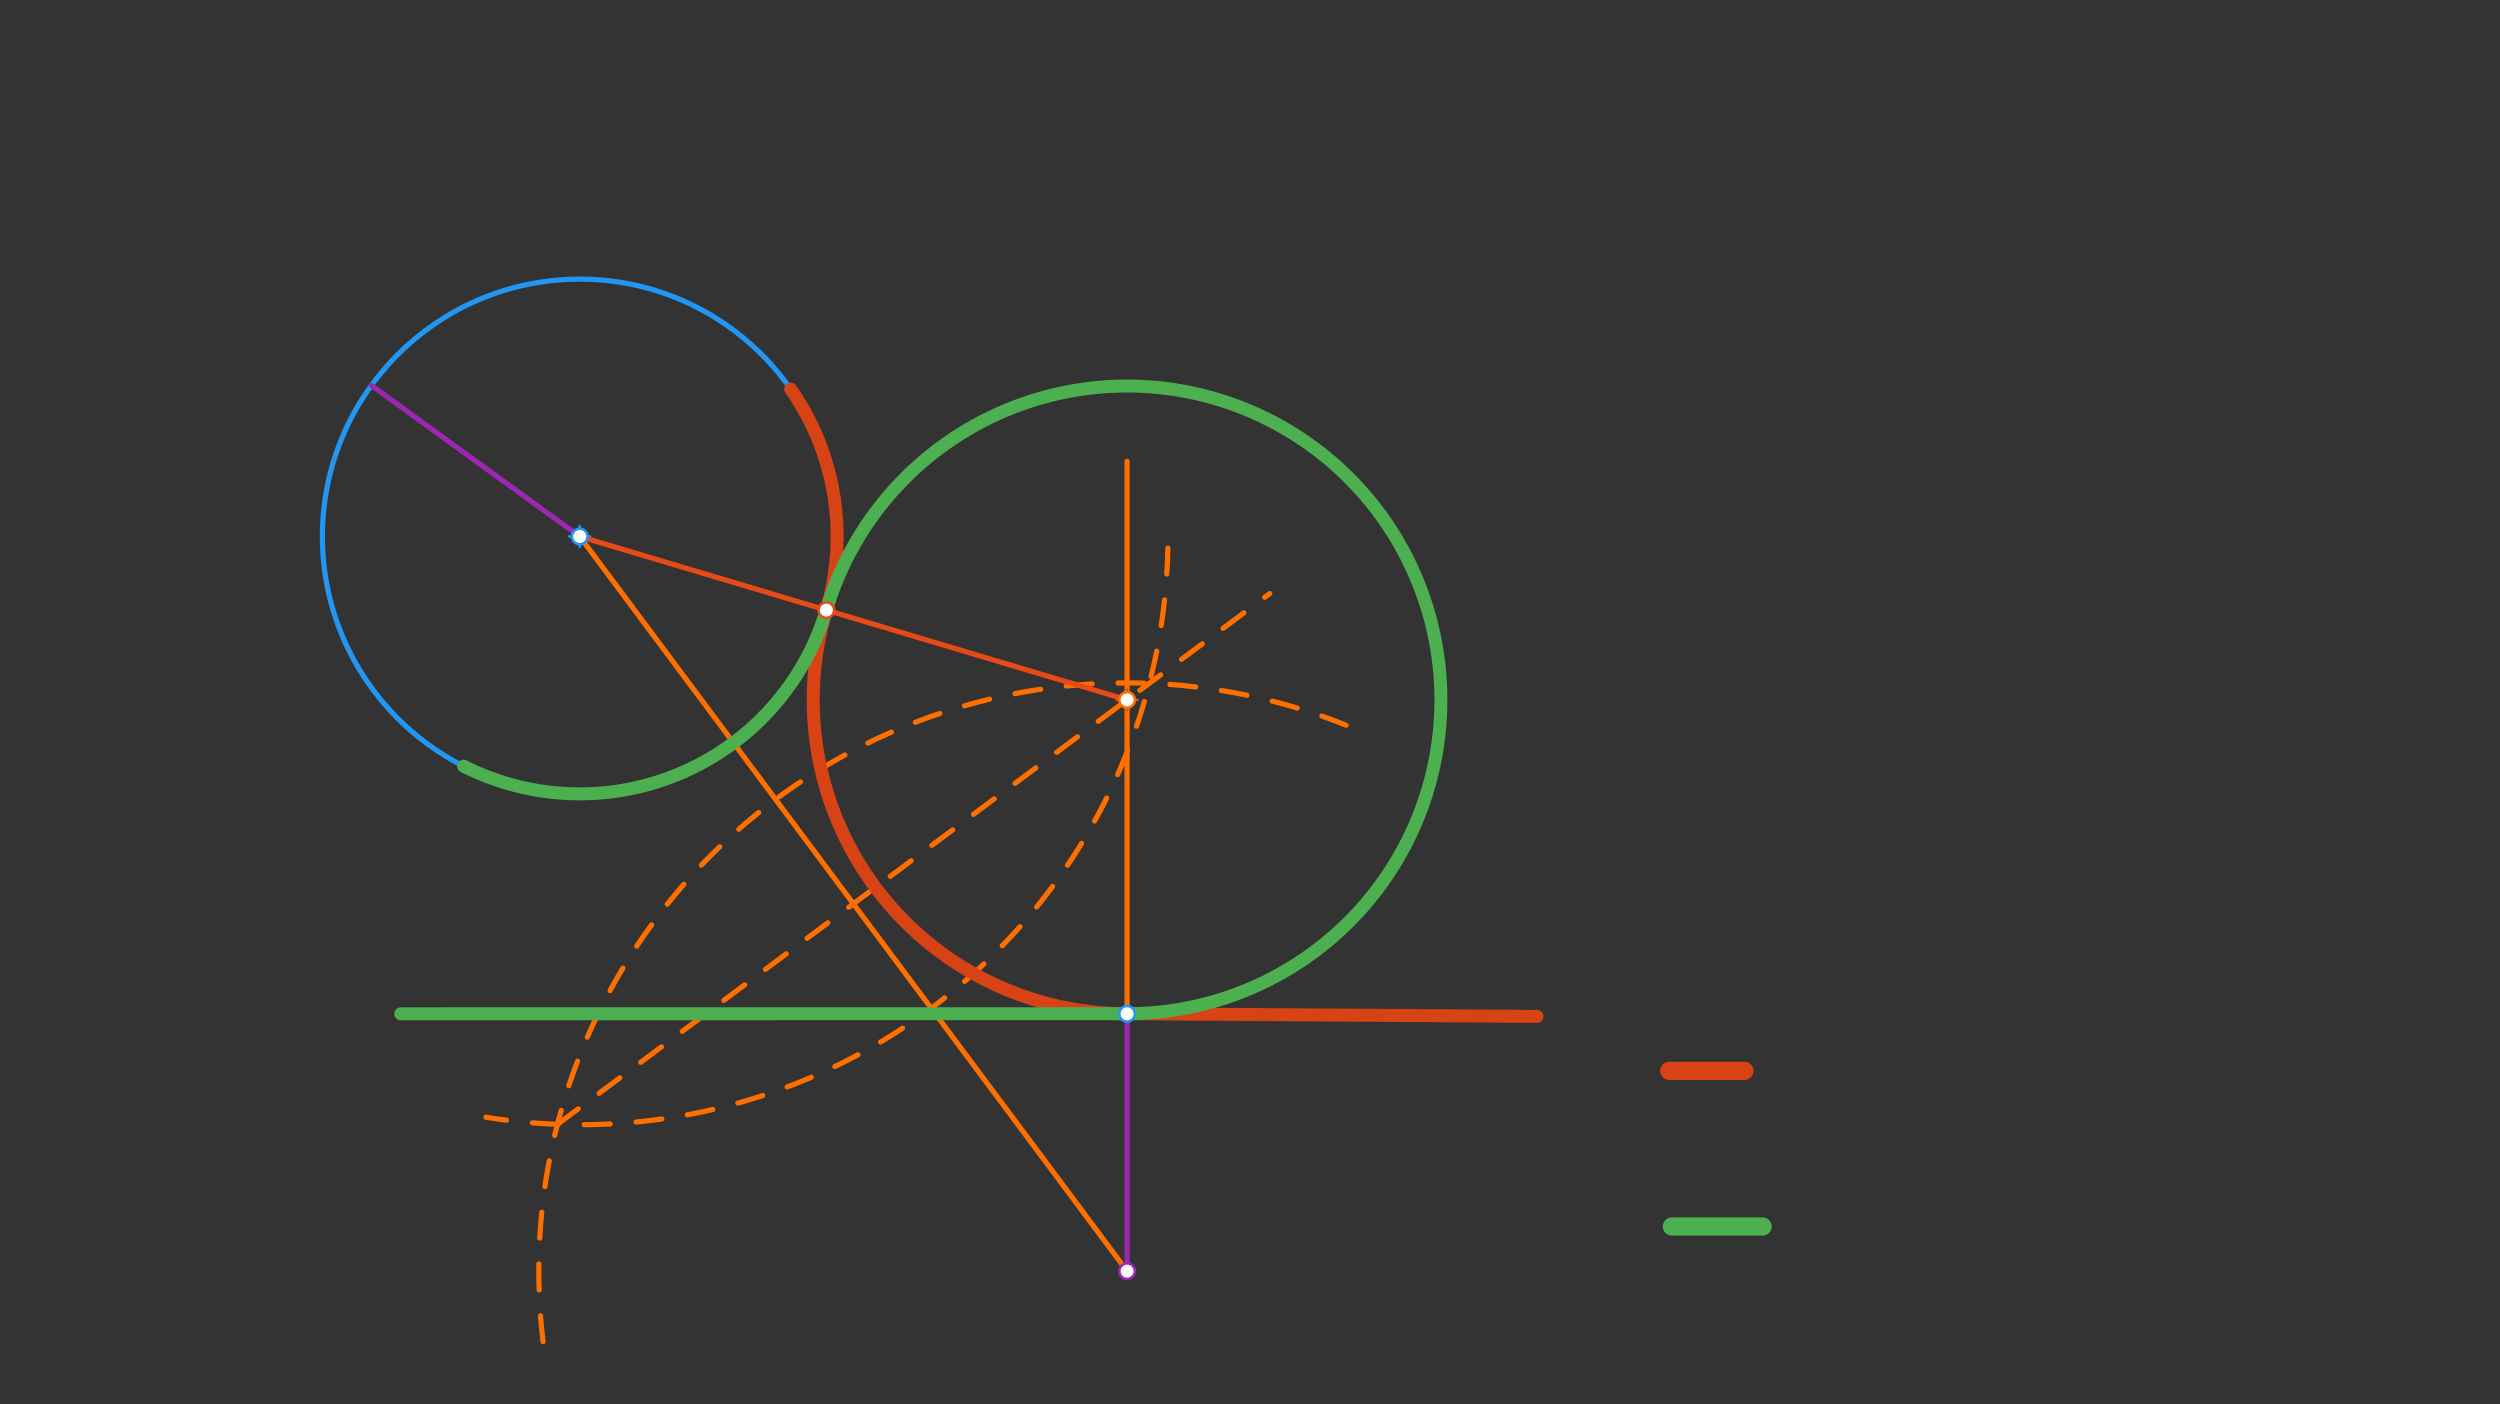<svg xmlns="http://www.w3.org/2000/svg" class="svg--816" height="100%" preserveAspectRatio="xMidYMid meet" viewBox="0 0 963.78 541.417" width="100%"><rect x="0" y="0" width="963.78" height="541.417" fill="#333333" stroke="none"/><defs><marker id="marker-arrow" markerHeight="16" markerUnits="userSpaceOnUse" markerWidth="24" orient="auto-start-reverse" refX="24" refY="4" viewBox="0 0 24 8"><path d="M 0 0 L 24 4 L 0 8 z" stroke="inherit"></path></marker></defs><g class="aux-layer--949"></g><g class="main-layer--75a"><g class="element--733"><g class="center--a87"><line x1="219.5" y1="206.828" x2="227.5" y2="206.828" stroke="#2196F3" stroke-width="1" stroke-linecap="round"></line><line x1="223.5" y1="202.828" x2="223.5" y2="210.828" stroke="#2196F3" stroke-width="1" stroke-linecap="round"></line><circle class="hit--87b" cx="223.5" cy="206.828" r="4" stroke="none" fill="transparent"></circle></g><circle cx="223.5" cy="206.828" fill="none" r="99.213" stroke="#2196F3" stroke-dasharray="none" stroke-width="2"></circle></g><g class="element--733"><line stroke="#2196F3" stroke-dasharray="none" stroke-linecap="round" stroke-width="2" x1="154.5" x2="569.5" y1="390.828" y2="390.828"></line></g><g class="element--733"><line stroke="#9C27B0" stroke-dasharray="none" stroke-linecap="round" stroke-width="2" x1="434.5" x2="434.5" y1="390.828" y2="490.041"></line></g><g class="element--733"><line stroke="#9C27B0" stroke-dasharray="none" stroke-linecap="round" stroke-width="2" x1="223.5" x2="143.176" y1="206.828" y2="148.594"></line></g><g class="element--733"><line stroke="#FF6F00" stroke-dasharray="none" stroke-linecap="round" stroke-width="2" x1="223.5" x2="434.5" y1="206.828" y2="490.041"></line></g><g class="element--733"><path d="M 209.364 517.226 A 226.772 226.772 0 0 1 521.41 280.584" fill="none" stroke="#FF6F00" stroke-dasharray="10" stroke-linecap="round" stroke-width="2"></path></g><g class="element--733"><path d="M 450.227 211.309 A 226.772 226.772 0 0 1 187.329 430.697" fill="none" stroke="#FF6F00" stroke-dasharray="10" stroke-linecap="round" stroke-width="2"></path></g><g class="element--733"><line stroke="#FF6F00" stroke-dasharray="10" stroke-linecap="round" stroke-width="2" x1="214.906" x2="489.5" y1="433.437" y2="228.828"></line></g><g class="element--733"><line stroke="#FF6F00" stroke-dasharray="none" stroke-linecap="round" stroke-width="2" x1="434.5" x2="434.5" y1="390.828" y2="177.828"></line></g><g class="element--733"><line stroke="#E64A19" stroke-dasharray="none" stroke-linecap="round" stroke-width="2" x1="223.5" x2="434.5" y1="206.828" y2="269.81"></line></g><g class="element--733"><g class="center--a87"><line x1="430.5" y1="269.81" x2="438.5" y2="269.81" stroke="#E64A19" stroke-width="1" stroke-linecap="round"></line><line x1="434.5" y1="265.81" x2="434.5" y2="273.81" stroke="#E64A19" stroke-width="1" stroke-linecap="round"></line><circle class="hit--87b" cx="434.5" cy="269.81" r="4" stroke="none" fill="transparent"></circle></g><circle cx="434.5" cy="269.81" fill="none" r="120.987" stroke="#E64A19" stroke-dasharray="none" stroke-width="2"></circle></g><g class="element--733"><path d="M 304.824 149.999 A 99.213 99.213 0 0 1 318.568 235.205" fill="none" stroke="#D84315" stroke-dasharray="none" stroke-linecap="round" stroke-width="5"></path></g><g class="element--733"><path d="M 318.568 235.205 A 120.987 120.987 0 0 0 434.5 390.797" fill="none" stroke="#D84315" stroke-dasharray="none" stroke-linecap="round" stroke-width="5"></path></g><g class="element--733"><line stroke="#D84315" stroke-dasharray="none" stroke-linecap="round" stroke-width="5" x1="434.5" x2="592.5" y1="390.797" y2="391.828"></line></g><g class="element--733"><line stroke="#D84315" stroke-dasharray="none" stroke-linecap="round" stroke-width="7" x1="643.5" x2="672.5" y1="412.828" y2="412.828"></line></g><g class="element--733"><line stroke="#4CAF50" stroke-dasharray="none" stroke-linecap="round" stroke-width="7" x1="644.5" x2="679.5" y1="472.828" y2="472.828"></line></g><g class="element--733"><path d="M 178.724 295.362 A 99.213 99.213 0 0 0 318.568 235.205" fill="none" stroke="#4CAF50" stroke-dasharray="none" stroke-linecap="round" stroke-width="5"></path></g><g class="element--733"><path d="M 318.568 235.205 A 120.987 120.987 0 1 1 434.5 390.797" fill="none" stroke="#4CAF50" stroke-dasharray="none" stroke-linecap="round" stroke-width="5"></path></g><g class="element--733"><line stroke="#4CAF50" stroke-dasharray="none" stroke-linecap="round" stroke-width="5" x1="434.5" x2="154.5" y1="390.797" y2="390.828"></line></g><g class="element--733"><circle cx="223.5" cy="206.828" r="3" stroke="#2196F3" stroke-width="1" fill="#ffffff"></circle>}</g><g class="element--733"><circle cx="434.5" cy="390.828" r="3" stroke="#2196F3" stroke-width="1" fill="#ffffff"></circle>}</g><g class="element--733"><circle cx="434.5" cy="490.041" r="3" stroke="#9C27B0" stroke-width="1" fill="#ffffff"></circle>}</g><g class="element--733"><circle cx="434.5" cy="269.81" r="3" stroke="#FF6F00" stroke-width="1" fill="#ffffff"></circle>}</g><g class="element--733"><circle cx="318.568" cy="235.205" r="3" stroke="#E64A19" stroke-width="1" fill="#ffffff"></circle>}</g></g><g class="snaps-layer--ac6"></g><g class="temp-layer--52d"></g></svg>